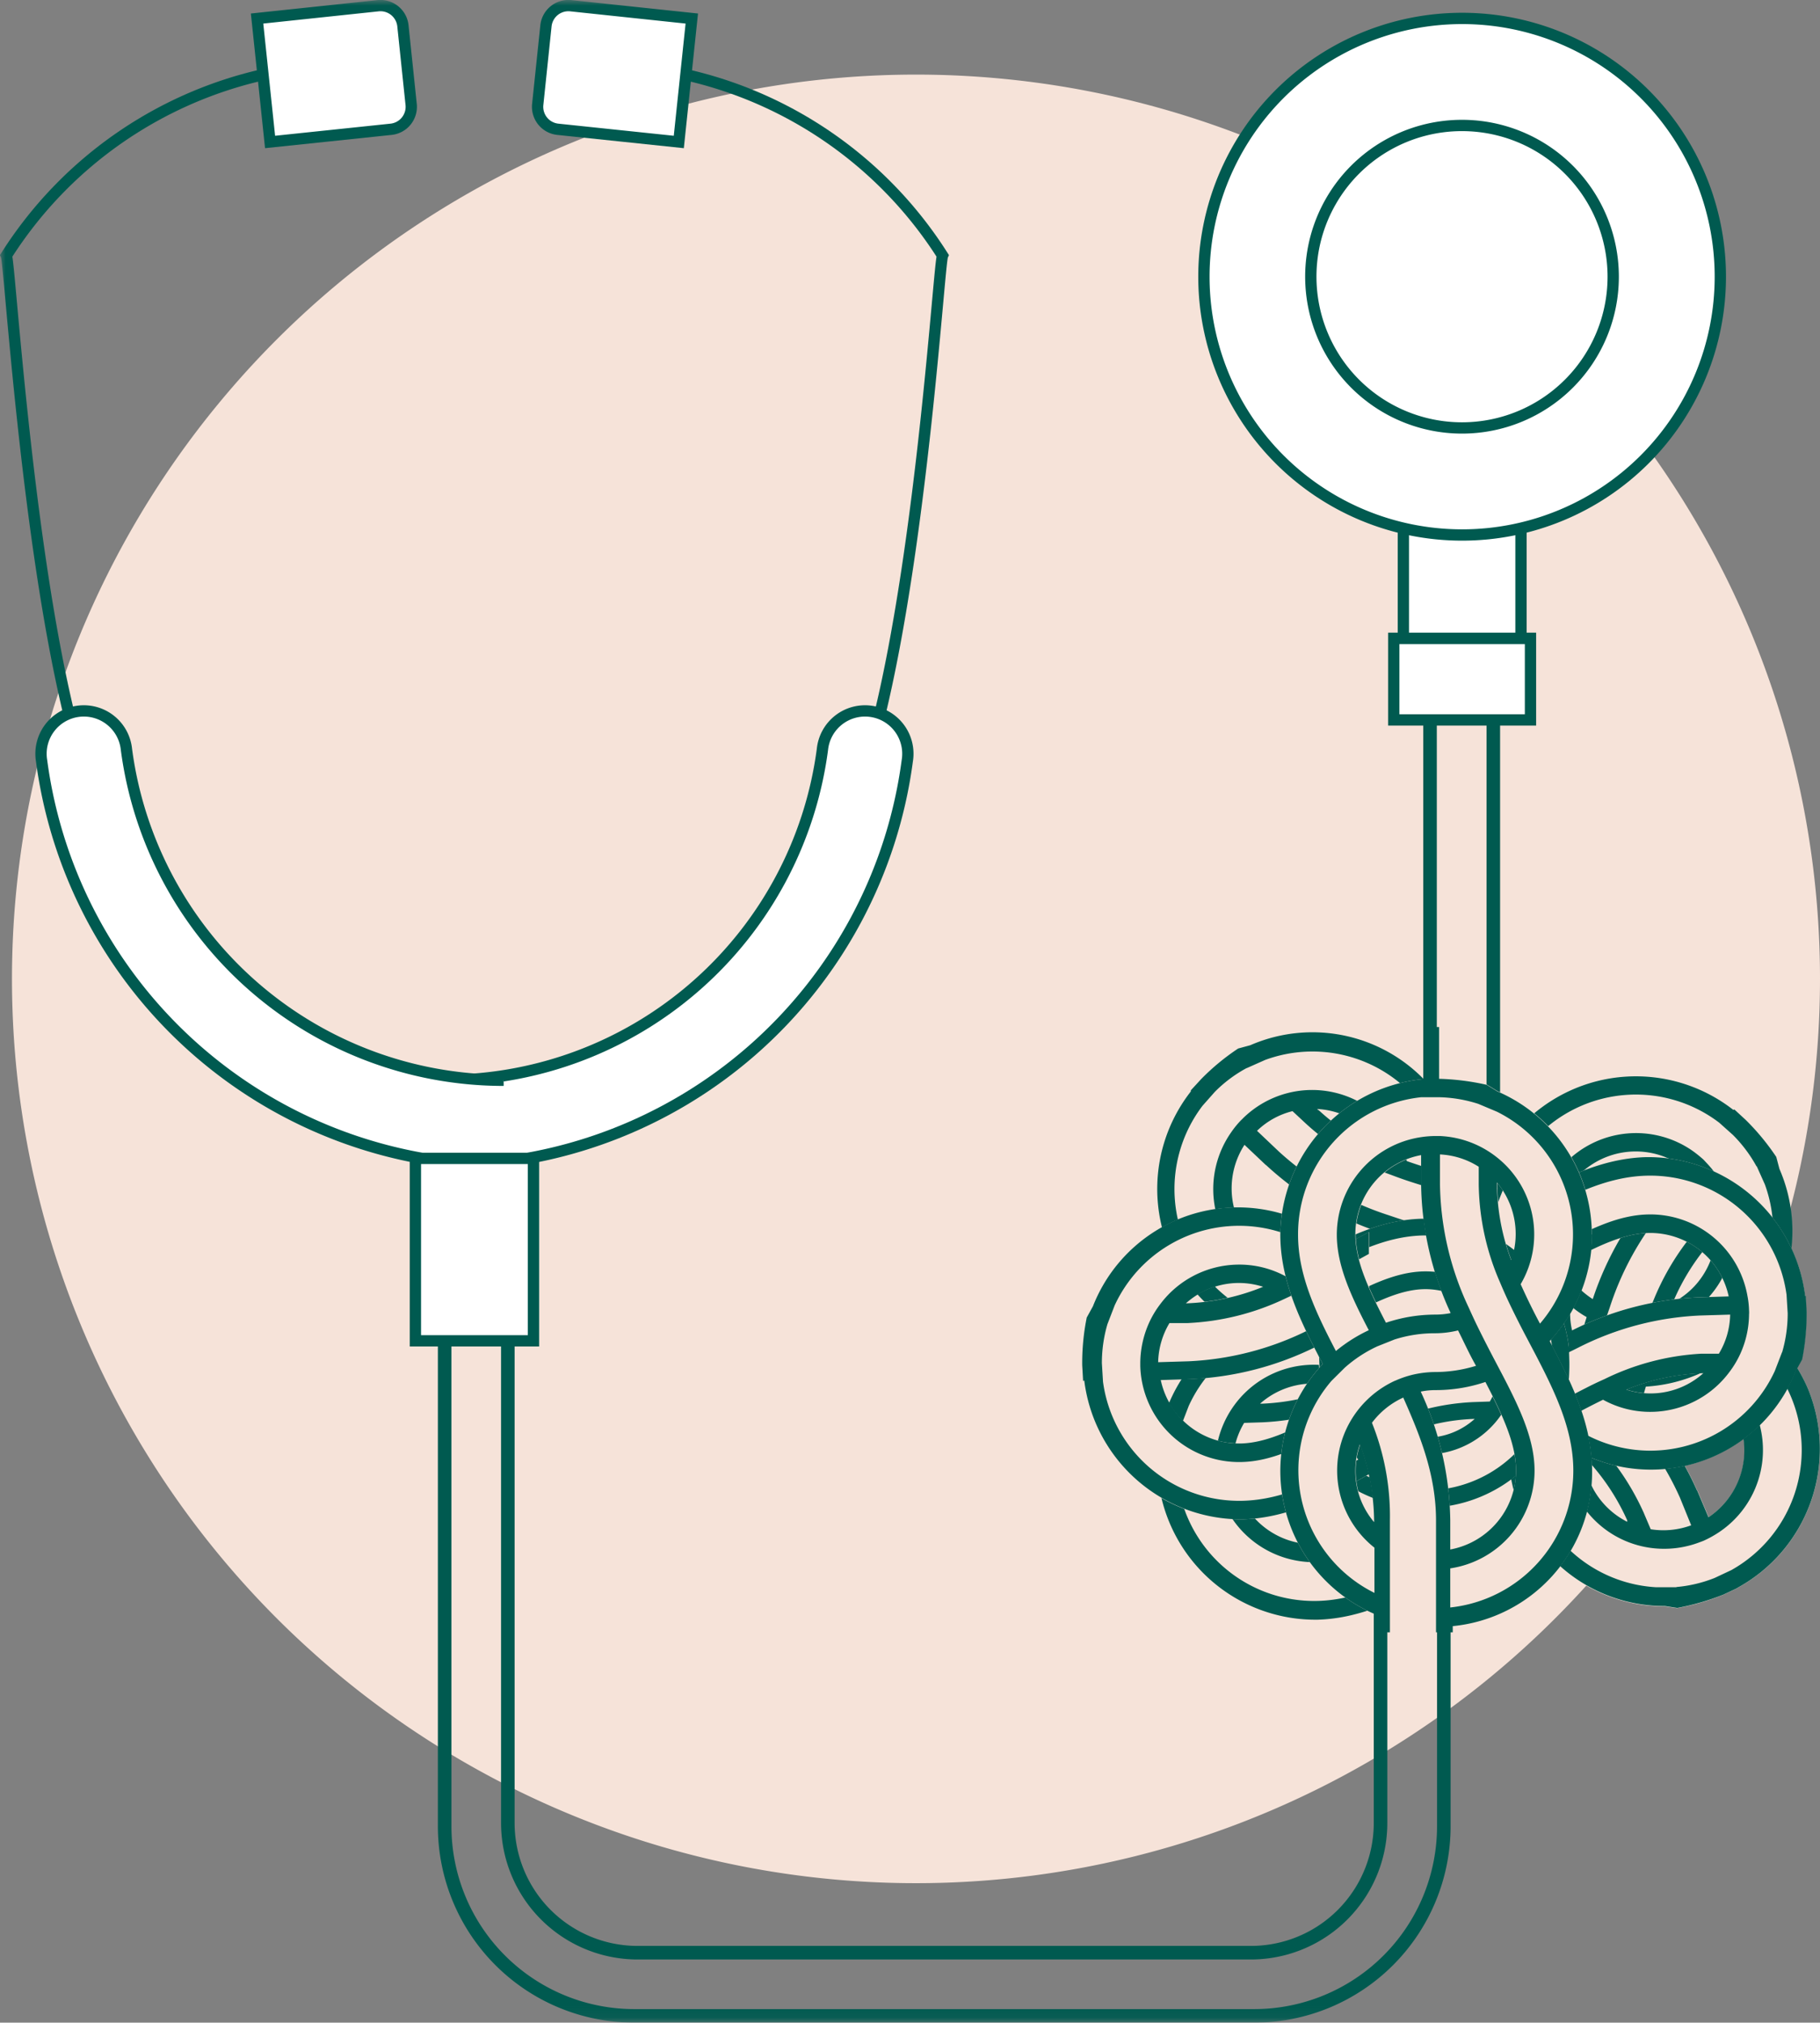 <svg id="Layer_1" data-name="Layer 1" xmlns="http://www.w3.org/2000/svg" xmlns:xlink="http://www.w3.org/1999/xlink" viewBox="0 0 161.06 178.94"><rect x="0" y="0" width="161.06" height="178.94" fill="#808080" stroke="none"/><defs><style>.cls-1{fill:#fff;}.cls-1,.cls-2,.cls-3{fill-rule:evenodd;}.cls-2{fill:#f6e3d9;}.cls-3{fill:#005a50;}.cls-4{mask:url(#mask);}.cls-5,.cls-6{fill:none;stroke:#005a50;}.cls-5{stroke-width:1.2px;}.cls-7{mask:url(#mask-19);}</style><mask id="mask" x="0" y="0" width="161.06" height="178.94" maskUnits="userSpaceOnUse"><g transform="translate(0 0)"><g id="b"><path id="a" class="cls-1" d="M0,178.94H161.06V0H0Z"/></g></g></mask><mask id="mask-19" x="0" y="0" width="161.06" height="178.94" maskUnits="userSpaceOnUse"><g transform="translate(0 0)"><g id="b-19" data-name="b"><path id="a-19" data-name="a" class="cls-1" d="M0,178.94H161.06V0H0Z"/></g></g></mask></defs><title>404</title><path class="cls-2" d="M161.06,86.6a80,80,0,1,1-80-80,80,80,0,0,1,80,80" transform="translate(0 0)"/><path class="cls-2" d="M150.19,131.85a27.8,27.8,0,0,0-6.87-9.42,7,7,0,0,1,1.17-.64h0a13.65,13.65,0,0,0,3.74-2.4c2.53,2.07,4.64,3.94,5.58,6.13a7.1,7.1,0,0,1-2.6,8.7l-1-2.37Zm-6.11,2.79h0a7,7,0,0,1-3.87-5.81A19.72,19.72,0,0,1,144,134.5l.06.13h0Zm9.64,5.86A14,14,0,0,0,160,122.87c-1.6-3.73-4.58-6.29-7.8-8.92l-20,7.89c.7.6,1.4,1.18,2.11,1.76a13.78,13.78,0,0,0,13,18.51l1.1.16a20.33,20.33,0,0,0,4.08-1.18l1.26-.59Z" transform="translate(0 0)"/><path class="cls-3" d="M144.08,134.64h0Zm4.27,5.78-1.78,0a12.12,12.12,0,0,1-10.89-15.74c1,.82,2,1.66,2.94,2.54a8.7,8.7,0,0,0,8.27,9.79,8.82,8.82,0,0,0,3.49-.56l.35-.13a9.38,9.38,0,0,0,1.13-.6,8.74,8.74,0,0,0,3.45-10.87c-1.07-2.5-3.29-4.49-5.93-6.65a13.35,13.35,0,0,0,1.94-2.84c3,2.44,5.73,4.84,7.14,8.13a12.17,12.17,0,0,1-5.24,15.41l-1.49.7a11.91,11.91,0,0,1-3.38.8ZM144,134.5l0,.13h0a7.06,7.06,0,0,1-3.86-5.82A19.72,19.72,0,0,1,144,134.5Zm6.17-2.65a27.8,27.8,0,0,0-6.87-9.42,7,7,0,0,1,1.17-.64h0a13.39,13.39,0,0,0,3.74-2.39c2.52,2.07,4.64,3.94,5.58,6.12a7.11,7.11,0,0,1-2.6,8.71l-1-2.37Zm3.53,8.65A14,14,0,0,0,160,122.87c-1.6-3.73-4.58-6.29-7.8-8.92l-2.52,1a12.65,12.65,0,0,1-1.54,2.23l-1.17,1.17a12.46,12.46,0,0,1-3.11,1.93h0a8.7,8.7,0,0,0-1.77,1c-.88-.77-1.78-1.52-2.69-2.25a1.67,1.67,0,0,0,.16-.12l-2,.78.4.32.23.19c.87.7,1.75,1.42,2.63,2.19.41.35.82.72,1.22,1.09a26.44,26.44,0,0,1,6.62,9l1,2.46a7.14,7.14,0,0,1-3.58.35l-.62-1.46a22.36,22.36,0,0,0-5.14-7.2c-.43-.42-.88-.84-1.33-1.24-.9-.8-1.83-1.56-2.75-2.31L135,122l-1.05-.87-1.73.68c.7.6,1.4,1.18,2.11,1.76a13.78,13.78,0,0,0,13,18.51l1.1.17a21.73,21.73,0,0,0,4.08-1.18l1.26-.59Z" transform="translate(0 0)"/><path class="cls-2" d="M146.85,104.87a27.76,27.76,0,0,0-5.9,10.06,7.68,7.68,0,0,1-1.06-.82h0a13.74,13.74,0,0,0-3.69-2.48c.89-3.13,1.77-5.82,3.4-7.55a7.1,7.1,0,0,1,9-1.08Zm5,4.5h0a7,7,0,0,1-3.8,5.86,19.52,19.52,0,0,1,3.7-5.75l.1-.11Zm1.55-11.18a14,14,0,0,0-18.67,1.28c-2.78,3-3.95,6.7-5.08,10.7l15.18,15.18c.27-.87.52-1.75.77-2.64a13.78,13.78,0,0,0,11.83-19.26l-.28-1.06a20.89,20.89,0,0,0-2.71-3.28Z" transform="translate(0 0)"/><path class="cls-3" d="M151.84,109.37Z" transform="translate(0 0)"/><path class="cls-3" d="M155.45,103.15l.73,1.63A12.13,12.13,0,0,1,146.07,121c.34-1.25.73-2.49,1.15-3.71A8.73,8.73,0,0,0,151,102.86l-.25-.27a11,11,0,0,0-1-.8A8.74,8.74,0,0,0,138.41,103c-1.87,2-2.81,4.8-3.74,8.08a14.43,14.43,0,0,0-3.38-.65c1.05-3.71,2.16-7.17,4.62-9.78a12.18,12.18,0,0,1,16.23-1.33l1.22,1.09a12.34,12.34,0,0,1,2.09,2.79Zm-3.71,6.33.1-.11a7.12,7.12,0,0,1-1.92,4.45,7,7,0,0,1-1.88,1.41,19.52,19.52,0,0,1,3.7-5.75Zm-4.89-4.61a27.76,27.76,0,0,0-5.9,10.06,7.68,7.68,0,0,1-1.06-.82h0a13.74,13.74,0,0,0-3.69-2.48c.89-3.13,1.77-5.82,3.4-7.55a7.1,7.1,0,0,1,9-1.08l-1.77,1.87Zm6.54-6.68a14,14,0,0,0-18.67,1.28c-2.78,3-3.95,6.7-5.08,10.7l1.92,1.92a12.18,12.18,0,0,1,2.66.53l1.54.6a12,12,0,0,1,3,2.09h0a8.43,8.43,0,0,0,1.65,1.21c-.35,1.12-.68,2.24-1,3.37l-.17-.1,1.48,1.48.14-.48.08-.29c.3-1.07.61-2.18,1-3.29.16-.52.33-1,.52-1.56a26.27,26.27,0,0,1,5.61-9.64l1.84-2a7.1,7.1,0,0,1,1.74,3.15l-1.09,1.15a22.42,22.42,0,0,0-4.56,7.58c-.22.56-.42,1.14-.61,1.72-.37,1.14-.71,2.28-1,3.44l-.46,1.63c-.12.44-.25.88-.38,1.31l1.32,1.32c.27-.87.52-1.75.78-2.64a13.78,13.78,0,0,0,11.82-19.26l-.28-1.06a20.89,20.89,0,0,0-2.71-3.28l-1-.92Z" transform="translate(0 0)"/><path class="cls-2" d="M112.06,103.09a27.68,27.68,0,0,0,10,5.91,6.9,6.9,0,0,1-.82,1h0a13.31,13.31,0,0,0-2.48,3.68c-3.14-.89-5.83-1.76-7.56-3.4a7.1,7.1,0,0,1-1.07-9Zm4.5-5h0A7.1,7.1,0,0,1,121,100a7.27,7.27,0,0,1,1.42,1.88,19.6,19.6,0,0,1-5.76-3.69l-.1-.11Zm-11.18-1.54a14,14,0,0,0,1.27,18.66c2.95,2.78,6.71,4,10.71,5.08l15.17-15.17c-.87-.28-1.75-.53-2.63-.78a13.78,13.78,0,0,0-19.26-11.83l-1.07.29a20.31,20.31,0,0,0-3.27,2.7Z" transform="translate(0 0)"/><path class="cls-3" d="M116.56,98.1Zm-6.22-3.61,1.62-.72a12.13,12.13,0,0,1,16.25,10.11c-1.25-.35-2.48-.73-3.71-1.16A8.73,8.73,0,0,0,110,98.93c-.08.09-.18.17-.26.26a8.45,8.45,0,0,0-.8,1,8.75,8.75,0,0,0,1.16,11.36c2,1.86,4.8,2.8,8.08,3.74a13.39,13.39,0,0,0-.65,3.38c-3.71-1-7.18-2.17-9.79-4.63a12.18,12.18,0,0,1-1.32-16.22l1.09-1.23a11.91,11.91,0,0,1,2.79-2.09Zm6.32,3.72-.1-.1h0A7,7,0,0,1,121,100a7.27,7.27,0,0,1,1.42,1.88,19.55,19.55,0,0,1-5.75-3.69Zm-4.6,4.88a27.54,27.54,0,0,0,10,5.91,6.9,6.9,0,0,1-.82,1h0a13.46,13.46,0,0,0-2.48,3.68c-3.14-.89-5.83-1.76-7.56-3.4a7.1,7.1,0,0,1-1.07-9l1.87,1.77Zm-6.68-6.53a14,14,0,0,0,1.27,18.66c2.95,2.79,6.71,4,10.71,5.08l1.91-1.92a12.79,12.79,0,0,1,.53-2.66l.61-1.53a12.25,12.25,0,0,1,2.08-3h0a9,9,0,0,0,1.21-1.65c1.14.37,2.26.69,3.36,1l-.1.18,1.49-1.49-.49-.14-.29-.08c-1.1-.3-2.2-.62-3.29-1l-1.55-.52a26.45,26.45,0,0,1-9.65-5.61l-1.94-1.84a6.88,6.88,0,0,1,3.14-1.74l1.16,1.08a22,22,0,0,0,7.57,4.56c.57.22,1.14.42,1.72.61,1.14.37,2.29.71,3.44,1l1.63.46,1.32.38,1.31-1.31q-1.29-.41-2.64-.78a13.77,13.77,0,0,0-19.25-11.83l-1.07.29a20.31,20.31,0,0,0-3.27,2.7l-.92,1Z" transform="translate(0 0)"/><path class="cls-2" d="M111.91,130.89A27.76,27.76,0,0,0,123.19,128a6.46,6.46,0,0,1,.17,1.33h0a13.5,13.5,0,0,0,.85,4.35c-2.85,1.59-5.37,2.87-7.75,2.94a7.11,7.11,0,0,1-7.14-5.61l2.58-.08Zm-.35-6.71a7.06,7.06,0,0,1,6.83-1.45,19.78,19.78,0,0,1-6.68,1.45Zm-9,6.81a14,14,0,0,0,14.11,12.3c4-.12,7.53-1.95,11.15-4l-2.22-12.2c-.8.42.62-8.4-.19-7.94a13.78,13.78,0,0,0-22,5.25l-.55,1a20.3,20.3,0,0,0-.41,4.23l.09,1.39Z" transform="translate(0 0)"/><path class="cls-3" d="M111.56,124.18Zm-7,1.85.64-1.66A12.13,12.13,0,0,1,123.89,120c-1.13.64-2.28,1.24-3.44,1.81a8.7,8.7,0,0,0-11.16,2.42,8.79,8.79,0,0,0-1.75,5.13c0,.12,0,.24,0,.36a10.28,10.28,0,0,0,.14,1.27,8.75,8.75,0,0,0,8.85,7.21c2.72-.08,5.38-1.41,8.36-3.07a13.49,13.49,0,0,0,1.93,2.85c-3.37,1.88-6.6,3.55-10.19,3.65a12.19,12.19,0,0,1-12.41-10.54l-.1-1.64a12.23,12.23,0,0,1,.5-3.44Zm7.1-1.85h-.15a7.06,7.06,0,0,1,6.83-1.45A19.78,19.78,0,0,1,111.71,124.18Zm.2,6.71A27.76,27.76,0,0,0,123.19,128a6.45,6.45,0,0,1,.17,1.32h0a13.36,13.36,0,0,0,.85,4.36c-2.85,1.59-5.37,2.87-7.75,2.94a7.11,7.11,0,0,1-7.14-5.62Zm-9.35.11a14,14,0,0,0,14.11,12.29c4-.12,7.53-1.95,11.15-4V136.6a13.2,13.2,0,0,1-1.51-2.25l-.65-1.52a11.92,11.92,0,0,1-.65-3.6h0a8.5,8.5,0,0,0-.31-2c1-.54,2.07-1.1,3.08-1.68a1.33,1.33,0,0,1,0,.19v-2.1l-.44.24-.26.15c-1,.55-2,1.11-3,1.65l-1.46.73a26.43,26.43,0,0,1-10.79,2.85l-2.68.08a7.05,7.05,0,0,1,1-3.46l1.58-.05a22.18,22.18,0,0,0,8.58-2.13c.56-.25,1.1-.51,1.65-.79,1.06-.54,2.12-1.11,3.16-1.7l1.47-.83,1.2-.66v-1.86c-.8.42-1.6.86-2.41,1.32a13.78,13.78,0,0,0-22,5.25l-.55,1a20.3,20.3,0,0,0-.41,4.23l.09,1.39Z" transform="translate(0 0)"/><path class="cls-2" d="M150.4,114.77a27.56,27.56,0,0,0-11.28,2.93,6.63,6.63,0,0,1-.17-1.32h0a13.51,13.51,0,0,0-.85-4.36c2.85-1.59,5.37-2.87,7.75-2.94a7.09,7.09,0,0,1,7.13,5.61l-2.57.08Zm.34,6.71h0a7,7,0,0,1-6.82,1.45,19.72,19.72,0,0,1,6.67-1.45h.15Zm9-6.81a14,14,0,0,0-14.1-12.3c-4,.12-7.53,1.95-11.16,4v21.46c.81-.43,1.62-.87,2.42-1.32a13.78,13.78,0,0,0,22-5.25l.55-1a20.3,20.3,0,0,0,.4-4.23l-.08-1.39Z" transform="translate(0 0)"/><path class="cls-3" d="M150.74,121.47h0Z" transform="translate(0 0)"/><path class="cls-3" d="M157.7,119.63l-.64,1.66a12.13,12.13,0,0,1-18.64,4.35c1.13-.64,2.28-1.24,3.44-1.81a8.6,8.6,0,0,0,4.43,1.07,8.72,8.72,0,0,0,6.73-3.49,8.5,8.5,0,0,0,1-1.67,8.59,8.59,0,0,0,.76-3.46,2.17,2.17,0,0,0,0-.36,7.71,7.71,0,0,0-.14-1.27,8.73,8.73,0,0,0-8.84-7.21c-2.72.07-5.38,1.41-8.36,3.07a13.87,13.87,0,0,0-1.93-2.85c3.36-1.88,6.6-3.55,10.19-3.65a12.18,12.18,0,0,1,12.4,10.53l.1,1.64a12.19,12.19,0,0,1-.49,3.45Zm-7.1,1.85h.14a7,7,0,0,1-6.82,1.46,19.73,19.73,0,0,1,6.68-1.45Zm-.2-6.71a27.56,27.56,0,0,0-11.28,2.93,6.63,6.63,0,0,1-.17-1.32h0a13.51,13.51,0,0,0-.85-4.36c2.85-1.59,5.37-2.87,7.74-2.94a7.1,7.1,0,0,1,7.14,5.61l-2.57.08Zm9.35-.11a14,14,0,0,0-14.11-12.29c-4,.12-7.53,1.94-11.16,4v2.71a11.8,11.8,0,0,1,1.51,2.25l.66,1.52a12.2,12.2,0,0,1,.65,3.59h0a8.87,8.87,0,0,0,.3,2c-1.06.55-2.08,1.12-3.08,1.68,0-.06,0-.13-.05-.19V122l.44-.25.27-.15c1-.54,2-1.1,3-1.64.48-.25,1-.49,1.47-.73a26.34,26.34,0,0,1,10.79-2.85l2.67-.08a6.94,6.94,0,0,1-1,3.46l-1.58,0A22.14,22.14,0,0,0,142,122c-.56.25-1.11.51-1.65.79-1.07.54-2.12,1.11-3.16,1.7l-1.48.83-1.2.66v1.86c.81-.43,1.62-.87,2.42-1.32a13.78,13.78,0,0,0,22-5.25l.55-1a21,21,0,0,0,.4-4.23l-.08-1.39Z" transform="translate(0 0)"/><path class="cls-2" d="M130.18,119.31A25.7,25.7,0,0,0,119.73,122a6.46,6.46,0,0,1-.15-1.23h0a12.72,12.72,0,0,0-.79-4c2.64-1.47,5-2.66,7.18-2.72a6.59,6.59,0,0,1,6.61,5.2l-2.39.07Zm.32,6.21h0a6.48,6.48,0,0,1-4.16,1.66,6.32,6.32,0,0,1-2.16-.31,18.2,18.2,0,0,1,6.19-1.34Zm8.34-6.31a12.92,12.92,0,0,0-13.06-11.38c-3.76.1-7,1.8-10.34,3.68l3.51,8.94-3.51,10.94c.75-.4,1.5-.8,2.24-1.22A12.76,12.76,0,0,0,138,125.3l.51-.88a18.75,18.75,0,0,0,.37-3.92l-.08-1.29Z" transform="translate(0 0)"/><path class="cls-3" d="M136.94,123.82l-.59,1.53a11.24,11.24,0,0,1-17.26,4c1-.59,2.11-1.15,3.18-1.67a8.1,8.1,0,0,0,12-7c0-.12,0-.23,0-.34a9.26,9.26,0,0,0-.13-1.18,8.1,8.1,0,0,0-8.2-6.68c-2.52.07-5,1.31-7.75,2.84a13,13,0,0,0-1.78-2.64c3.12-1.74,6.12-3.28,9.44-3.38a11.29,11.29,0,0,1,11.49,9.76l.09,1.52a11.21,11.21,0,0,1-.46,3.2Zm-6.57,1.71h.13a6.48,6.48,0,0,1-4.16,1.66,6.6,6.6,0,0,1-2.16-.3A18,18,0,0,1,130.37,125.53Zm-.19-6.22A25.7,25.7,0,0,0,119.73,122a6.46,6.46,0,0,1-.15-1.23h0a12.72,12.72,0,0,0-.79-4c2.64-1.47,5-2.66,7.18-2.72a6.59,6.59,0,0,1,6.61,5.2l-2.39.07Zm8.66-.1a12.93,12.93,0,0,0-13.06-11.39c-3.76.11-7,1.81-10.34,3.69V114a11.39,11.39,0,0,1,1.4,2.09l.61,1.4a11.15,11.15,0,0,1,.6,3.33h0a7.68,7.68,0,0,0,.28,1.87c-1,.51-1.91,1-2.85,1.56,0-.06,0-.12,0-.18v2l.41-.23.24-.14c.92-.52,1.85-1,2.79-1.52.44-.23.9-.46,1.36-.68a24.38,24.38,0,0,1,10-2.64l2.48-.07a6.56,6.56,0,0,1-.92,3.2l-1.47.05a20.42,20.42,0,0,0-7.95,2c-.51.23-1,.48-1.52.73-1,.5-2,1-2.93,1.58l-1.37.77-1.11.61v1.72c.74-.39,1.49-.8,2.24-1.22A12.75,12.75,0,0,0,138,125.31l.51-.89a18.75,18.75,0,0,0,.37-3.92Z" transform="translate(0 0)"/><path class="cls-2" d="M105.25,122a27.6,27.6,0,0,0,11.28-2.93,6.46,6.46,0,0,1,.17,1.33h0a13.35,13.35,0,0,0,.85,4.35c-2.85,1.59-5.37,2.87-7.75,2.94a7.09,7.09,0,0,1-7.13-5.61Zm-.35-6.7h0a7,7,0,0,1,6.83-1.46,19.73,19.73,0,0,1-6.68,1.45Zm-9,6.81A14,14,0,0,0,110,134.41c4-.12,7.53-1.94,11.16-4V109c-.81.42-1.61.87-2.42,1.32a13.78,13.78,0,0,0-22,5.25l-.55,1a20.3,20.3,0,0,0-.4,4.23Z" transform="translate(0 0)"/><path class="cls-3" d="M98,117.15l.64-1.66a12.13,12.13,0,0,1,18.64-4.35c-1.13.64-2.28,1.25-3.44,1.81a8.6,8.6,0,0,0-4.43-1.07,8.72,8.72,0,0,0-6.73,3.49,8.5,8.5,0,0,0-1,1.67,8.81,8.81,0,0,0-.77,3.46c0,.12,0,.24,0,.36a8.74,8.74,0,0,0,9,8.48c2.72-.07,5.38-1.41,8.36-3.07a13.49,13.49,0,0,0,1.93,2.85c-3.37,1.88-6.6,3.55-10.19,3.65a12.16,12.16,0,0,1-12.4-10.53l-.1-1.64a12.24,12.24,0,0,1,.49-3.45Zm7.1-1.85h-.15a7,7,0,0,1,6.83-1.46A19.78,19.78,0,0,1,105.05,115.3Zm.2,6.71a27.6,27.6,0,0,0,11.28-2.93,6.46,6.46,0,0,1,.17,1.33h0a13.35,13.35,0,0,0,.85,4.35c-2.85,1.59-5.37,2.87-7.75,2.94a7.09,7.09,0,0,1-7.13-5.61Zm-9.35.11A14,14,0,0,0,110,134.41c4-.12,7.53-1.94,11.16-4v-2.71a12.34,12.34,0,0,1-1.52-2.25L119,124a12,12,0,0,1-.65-3.6h0a8.58,8.58,0,0,0-.3-2c1-.54,2.06-1.1,3.08-1.68,0,.06,0,.13,0,.19v-2.1l-.45.25-.26.15c-1,.54-2,1.1-3,1.64-.48.25-1,.49-1.46.73a26.39,26.39,0,0,1-10.79,2.85l-2.68.08a7.05,7.05,0,0,1,1-3.46l1.58,0a22.36,22.36,0,0,0,8.58-2.13c.56-.26,1.11-.52,1.65-.79,1.06-.55,2.12-1.12,3.16-1.71l1.48-.83,1.2-.66V109c-.81.42-1.61.86-2.42,1.31a13.78,13.78,0,0,0-22,5.25l-.55,1a20.3,20.3,0,0,0-.4,4.23l.08,1.39Z" transform="translate(0 0)"/><g class="cls-4"><path class="cls-2" d="M126.71,99.36h5.55V59.41h-5.55Z" transform="translate(0 0)"/></g><g class="cls-4"><path class="cls-1" d="M132.15,54.64V98.4" transform="translate(0 0)"/><path class="cls-5" d="M132.15,54.64V98.4" transform="translate(0 0)"/></g><g class="cls-4"><path class="cls-2" d="M125.74,123.14a7.39,7.39,0,0,1,1.33-.12h0a13.87,13.87,0,0,0,4.38-.72c1.5,2.89,2.71,5.44,2.71,7.82a7.11,7.11,0,0,1-5.82,7v-2.58A27.85,27.85,0,0,0,125.74,123.14Zm-4.11,11.37v.15a7,7,0,0,1-1.26-6.87,19.76,19.76,0,0,1,1.26,6.72Zm6.76-18.34a7.29,7.29,0,0,1-1.32.13h0a13.94,13.94,0,0,0-4.39.73c-1.5-2.89-2.71-5.45-2.71-7.83a7.11,7.11,0,0,1,5.82-7v2.57A27.78,27.78,0,0,0,128.39,116.17Zm4.11-11.52h0a7.1,7.1,0,0,1,1.66,4.55,6.78,6.78,0,0,1-.4,2.32,19.76,19.76,0,0,1-1.26-6.72v-.15Zm-5.43,39.76h1.47v-.56a13.65,13.65,0,0,0,12.33-13.74c0-4.13-1.79-7.72-3.75-11.47a13.78,13.78,0,0,0-4.62-22.12l-.94-.58a20.13,20.13,0,0,0-4.21-.53V90.86H126v4.6a14,14,0,0,0-12.7,13.74c0,4.13,1.79,7.72,3.76,11.47a13.78,13.78,0,0,0,4.61,22.13v1.61Z" transform="translate(0 0)"/></g><g class="cls-4"><path class="cls-5" d="M127.77,142.39v19.17A16.78,16.78,0,0,1,111,178.34H56.13a16.78,16.78,0,0,1-16.78-16.78V118.41h5.59v42.86a11.48,11.48,0,0,0,11.48,11.48h54.27a11.47,11.47,0,0,0,11.48-11.48V142.39" transform="translate(0 0)"/></g><g class="cls-4"><path class="cls-3" d="M132.5,104.65Zm6.73,25.46a12.18,12.18,0,0,1-10.89,12.1v-3.46a8.75,8.75,0,0,0,7.46-8.64c0-2.72-1.25-5.42-2.83-8.45l-.62-1.18c-.58-1.1-1.15-2.21-1.69-3.32-.24-.5-.47-1-.69-1.49a26.35,26.35,0,0,1-2.54-10.87v-2.67a7,7,0,0,1,3.43,1.09v1.58a22.26,22.26,0,0,0,1.88,8.64c.24.57.48,1.12.74,1.67.51,1.08,1.05,2.15,1.61,3.21l.79,1.5c1.78,3.42,3.35,6.7,3.35,10.29m-13.49-7a6.45,6.45,0,0,1,1.33-.13h0a13.82,13.82,0,0,0,4.38-.72c1.5,2.89,2.71,5.44,2.71,7.82a7.11,7.11,0,0,1-5.82,7v-2.58a27.77,27.77,0,0,0-2.6-11.36m-2.27-1a8.8,8.8,0,0,0-3.94,3.55,8.7,8.7,0,0,0,2.1,11.23v4a12.12,12.12,0,0,1-3.8-18.76L119,121a11.75,11.75,0,0,1,2.88-1.89l1.53-.61a11.69,11.69,0,0,1,3.62-.55h0a8.59,8.59,0,0,0,2-.25c.51,1,1,2.1,1.59,3.13a12.3,12.3,0,0,1-3.61.55h0a9,9,0,0,0-2,.24,8.83,8.83,0,0,0-1.57.54m-1.84,12.35v.15a7,7,0,0,1-1.26-6.87,19.76,19.76,0,0,1,1.26,6.72m6.76-18.34a7.2,7.2,0,0,1-1.32.13h0a13.69,13.69,0,0,0-4.39.72c-1.5-2.89-2.71-5.44-2.71-7.83a7.11,7.11,0,0,1,5.82-7v2.58a27.77,27.77,0,0,0,2.6,11.36m4.11-11.52a7.1,7.1,0,0,1,1.66,4.55,6.85,6.85,0,0,1-.4,2.32,19.76,19.76,0,0,1-1.26-6.72v-.15h0m-17.6,4.55a12.18,12.18,0,0,1,10.89-12.09l1.64,0a12.09,12.09,0,0,1,3.43.59l1.64.69a12.12,12.12,0,0,1,3.81,18.75c-.61-1.14-1.18-2.31-1.71-3.49a8.69,8.69,0,0,0-2.1-11.22,8.73,8.73,0,0,0-5.07-1.89l-.37,0a8.94,8.94,0,0,0-1.27.1,8.74,8.74,0,0,0-7.46,8.63c0,2.72,1.25,5.42,2.83,8.45a13.76,13.76,0,0,0-2.91,1.84c-1.78-3.41-3.35-6.7-3.35-10.29m26,0a13.81,13.81,0,0,0-8.37-12.68l-.94-.58a21.55,21.55,0,0,0-4.21-.53V90.86H126v4.6a14,14,0,0,0-12.7,13.74c0,4.13,1.79,7.72,3.76,11.47a13.78,13.78,0,0,0,4.61,22.13v1.61H123v-9.9a22.19,22.19,0,0,0-1.59-8.64,7.18,7.18,0,0,1,2.77-2.23c1.42,3.2,2.9,6.75,2.9,10.87v9.9h1.48v-.55a13.66,13.66,0,0,0,12.33-13.75c0-4.13-1.79-7.71-3.75-11.47a13.75,13.75,0,0,0,3.75-9.44" transform="translate(0 0)"/></g><g class="cls-4"><path class="cls-1" d="M126.55,96.18V54.28" transform="translate(0 0)"/><path class="cls-5" d="M126.55,96.18V54.28" transform="translate(0 0)"/></g><g class="cls-4"><path class="cls-1" d="M123.34,63.69h12.1V56.47h-12.1Z" transform="translate(0 0)"/></g><g class="cls-4"><path class="cls-6" d="M123.34,63.69h12.1V56.47h-12.1Z" transform="translate(0 0)"/></g><g class="cls-4"><path class="cls-1" d="M124.19,56.47H134.6V44.53H124.19Z" transform="translate(0 0)"/></g><g class="cls-4"><path class="cls-6" d="M124.19,56.47H134.6V44.53H124.19Z" transform="translate(0 0)"/></g><g class="cls-4"><path class="cls-1" d="M129.39,1.63a22.85,22.85,0,1,1-22.85,22.85A22.85,22.85,0,0,1,129.39,1.63" transform="translate(0 0)"/></g><g class="cls-4"><path class="cls-6" d="M129.39,1.63a22.85,22.85,0,1,1-22.85,22.85A22.85,22.85,0,0,1,129.39,1.63Z" transform="translate(0 0)"/></g><g class="cls-4"><path class="cls-1" d="M129.39,11.1A13.38,13.38,0,1,1,116,24.48,13.37,13.37,0,0,1,129.39,11.1" transform="translate(0 0)"/></g><g class="cls-4"><path class="cls-6" d="M129.39,11.1A13.38,13.38,0,1,1,116,24.48,13.37,13.37,0,0,1,129.39,11.1Z" transform="translate(0 0)"/></g><g class="cls-4"><path class="cls-3" d="M77.45,63.37h0Z" transform="translate(0 0)"/></g><g class="cls-4"><path class="cls-1" d="M39.4,95.57A33.68,33.68,0,0,0,72.78,66.3a3.79,3.79,0,1,1,7.51,1A41.25,41.25,0,0,1,39.4,103.13" transform="translate(0 0)"/><path class="cls-6" d="M39.4,95.57A33.68,33.68,0,0,0,72.78,66.3a3.79,3.79,0,1,1,7.51,1A41.25,41.25,0,0,1,39.4,103.13" transform="translate(0 0)"/></g><g class="cls-4"><path class="cls-6" d="M77.78,63.52c3.87-15.75,5.32-40.23,5.63-40.91a36.42,36.42,0,0,0-22.71-16" transform="translate(0 0)"/></g><g class="cls-4"><path class="cls-1" d="M49.39,11.44l10.68,1.12L61.22,1.64,50.55.51a2,2,0,0,0-2.24,1.81L47.59,9.2a2,2,0,0,0,1.8,2.24" transform="translate(0 0)"/></g><g class="cls-7"><path class="cls-6" d="M49.39,11.44l10.68,1.12L61.22,1.64,50.55.51a2,2,0,0,0-2.24,1.81L47.59,9.2a2,2,0,0,0,1.8,2.24Z" transform="translate(0 0)"/></g><g class="cls-4"><path class="cls-1" d="M44.57,95.57A33.67,33.67,0,0,1,11.19,66.3a3.79,3.79,0,1,0-7.51,1,41.25,41.25,0,0,0,40.89,35.82" transform="translate(0 0)"/><path class="cls-6" d="M44.57,95.57A33.67,33.67,0,0,1,11.19,66.3a3.79,3.79,0,1,0-7.51,1,41.25,41.25,0,0,0,40.89,35.82" transform="translate(0 0)"/></g><g class="cls-4"><path class="cls-6" d="M6.19,63.52C2.32,47.77.87,23.29.56,22.61a36.46,36.46,0,0,1,22.71-16" transform="translate(0 0)"/></g><g class="cls-4"><path class="cls-1" d="M34.58,11.44,23.9,12.56,22.75,1.64,33.42.51a2,2,0,0,1,2.24,1.81l.72,6.88a2,2,0,0,1-1.8,2.24" transform="translate(0 0)"/></g><g class="cls-7"><path class="cls-6" d="M34.58,11.44,23.9,12.56,22.75,1.64,33.42.51a2,2,0,0,1,2.24,1.81l.72,6.88a2,2,0,0,1-1.8,2.24Z" transform="translate(0 0)"/></g><g class="cls-4"><path class="cls-1" d="M36.76,118.62H47.21V102.48H36.76Z" transform="translate(0 0)"/></g><g class="cls-4"><path class="cls-6" d="M36.76,118.62H47.21V102.48H36.76Z" transform="translate(0 0)"/></g></svg>